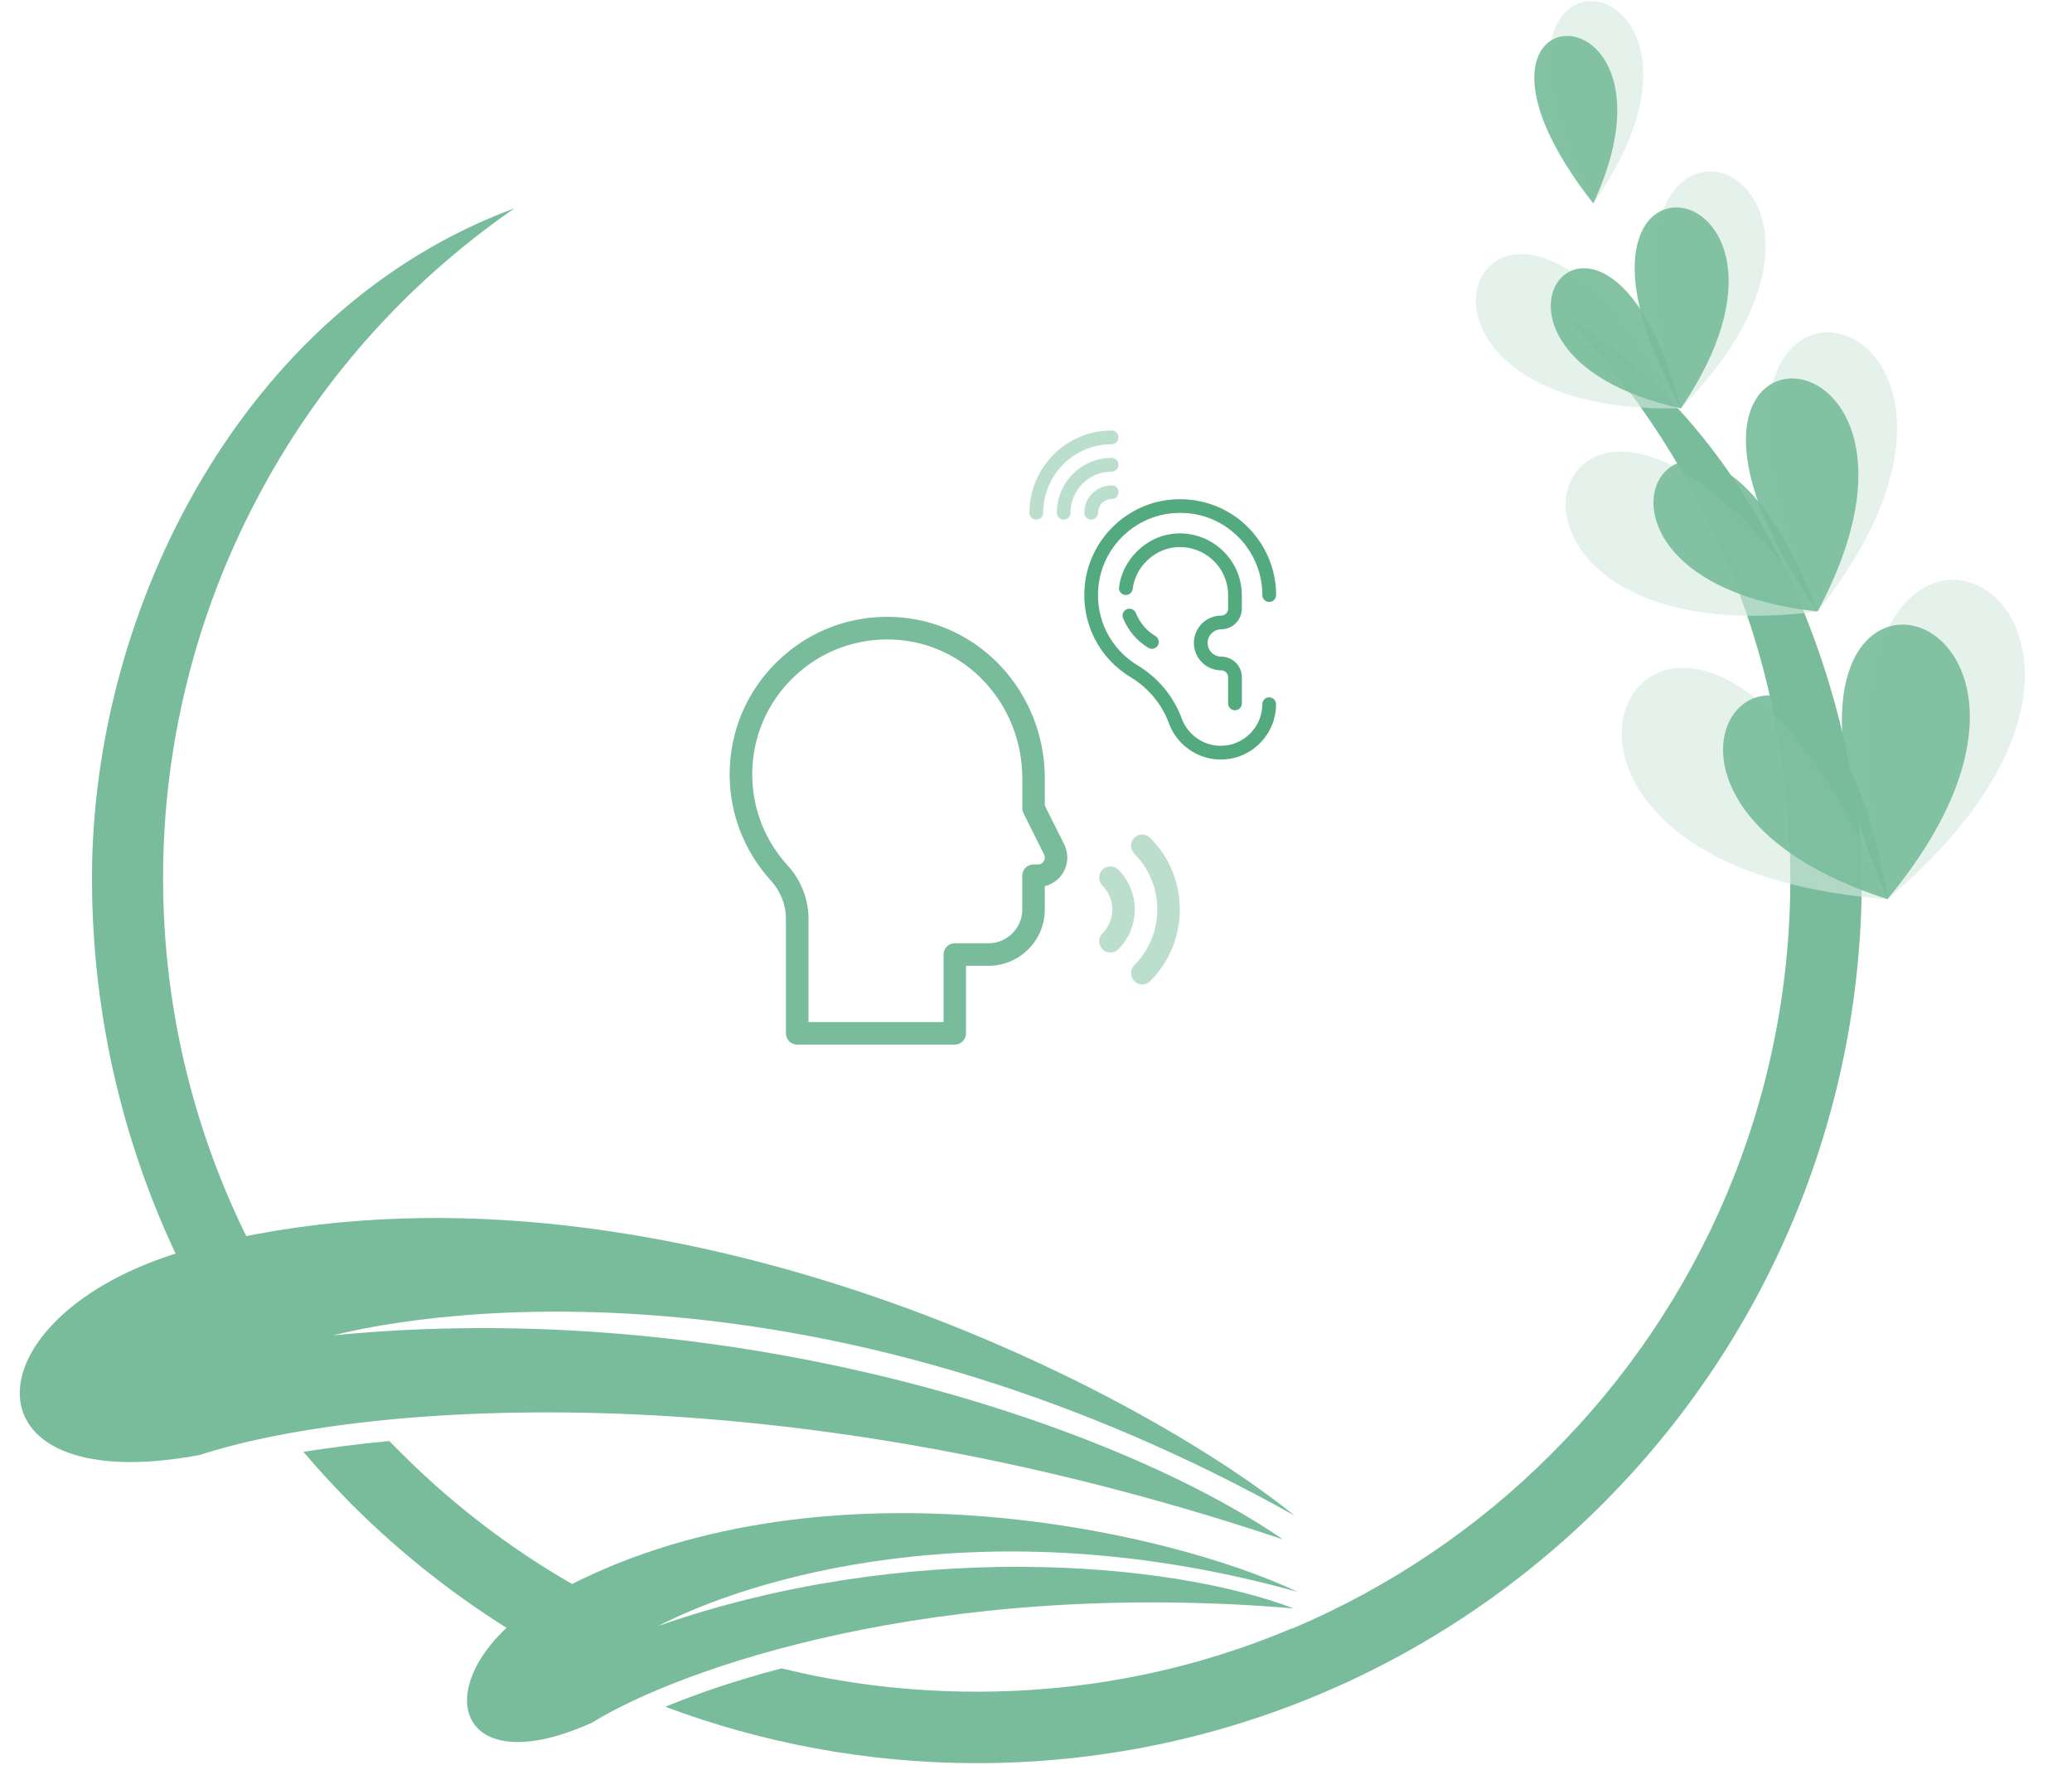 <?xml version="1.0" encoding="UTF-8" standalone="no"?>
<svg
   id="Layer_3"
   enable-background="new 0 0 64 64"
   height="238.266"
   viewBox="0 0 34.971 29.783"
   width="279.771"
   version="1.1"
   sodipodi:docname="form3.svg"
   inkscape:version="1.2.2 (b0a8486541, 2022-12-01)"
   xmlns:inkscape="http://www.inkscape.org/namespaces/inkscape"
   xmlns:sodipodi="http://sodipodi.sourceforge.net/DTD/sodipodi-0.dtd"
   xmlns="http://www.w3.org/2000/svg"
   xmlns:svg="http://www.w3.org/2000/svg">
  <defs
     id="defs8692" />
  <sodipodi:namedview
     id="namedview8690"
     pagecolor="#ffffff"
     bordercolor="#666666"
     borderopacity="1.0"
     inkscape:showpageshadow="2"
     inkscape:pageopacity="0.0"
     inkscape:pagecheckerboard="0"
     inkscape:deskcolor="#d1d1d1"
     showgrid="false"
     inkscape:zoom="2.317432"
     inkscape:cx="115.42949"
     inkscape:cy="86.302423"
     inkscape:window-width="1920"
     inkscape:window-height="1011"
     inkscape:window-x="0"
     inkscape:window-y="32"
     inkscape:window-maximized="1"
     inkscape:current-layer="Layer_3" />
  <g
     id="g10602"
     transform="translate(-77.538,-28.935)">
    <g
       id="g4228"
       transform="matrix(0.027,0,0,-0.027,89.009,56.534)"
       style="fill:#78bc9b;fill-opacity:1">
      <path
         d="M 0,0 2.693,-1.122 C -2.693,-2.918 -8.079,-4.713 -13.688,-6.509 -9.649,-4.488 -5.161,-2.244 0,0 m -309.459,227.101 c -37.027,74.279 -57.897,157.983 -57.897,246.4 0,169.204 95.149,356.137 264.128,418.522 -68.893,-47.575 -123.873,-110.409 -161.349,-182.22 -37.701,-71.586 -58.346,-152.597 -58.346,-236.302 0,-85.05 21.094,-165.389 58.121,-235.853 -12.791,-2.468 -25.358,-5.386 -37.925,-8.527 z M -99.861,-0.225 c -38.374,23.115 -73.831,50.941 -105.472,82.582 -10.323,10.547 -20.421,21.319 -29.847,32.539 16.158,2.469 34.11,4.938 53.634,6.733 2.468,-2.469 5.161,-5.161 7.629,-7.63 35.008,-35.008 74.953,-64.854 118.713,-88.417 -7.181,-3.366 -14.362,-6.957 -21.319,-10.771 -8.752,-4.713 -16.606,-9.874 -23.338,-15.036 M 738.977,473.501 C 738.977,320.903 677.041,182.443 576.955,82.357 476.868,-17.729 338.408,-79.665 185.811,-79.665 c -68.445,0 -134.197,12.566 -194.787,35.231 20.197,8.304 44.433,16.607 72.708,24.012 39.047,-9.649 79.89,-14.586 122.079,-14.586 69.79,0 136.215,13.913 196.806,39.495 h 0.897 -0.449 c 61.039,25.808 116.244,63.284 162.248,109.512 92.231,92.007 149.007,219.022 149.007,359.502 0,65.527 -12.567,129.933 -36.355,189.401 -24.011,59.693 -59.243,114.897 -104.574,162.247 144.968,-87.968 185.586,-274.9 185.586,-351.648"
         style="fill:#78bc9b;fill-opacity:1;fill-rule:nonzero;stroke:none"
         id="path4230" />
    </g>
    <g
       id="g9940"
       transform="matrix(-0.901,0.433,0.433,0.901,169.834,-31.307)"
       style="fill:#bac8b8;fill-opacity:1">
      <g
         id="g4156"
         transform="matrix(0.026,0.007,0.007,-0.026,87.172,41.807)"
         style="fill:#d3e9de;fill-opacity:0.612">
        <path
           d="M 0,0 C -105.696,324.719 211.168,210.719 0,0"
           style="fill:#d3e9de;fill-opacity:0.612;fill-rule:evenodd;stroke:none"
           id="path4158" />
      </g>
      <g
         id="g4160"
         transform="matrix(0.026,0.007,0.007,-0.026,87.172,41.807)"
         style="fill:#d3e9de;fill-opacity:0.612">
        <path
           d="M 0,0 C -157.984,302.727 -298.239,-3.142 0,0"
           style="fill:#d3e9de;fill-opacity:0.612;fill-rule:evenodd;stroke:none"
           id="path4162" />
      </g>
      <g
         id="g4164"
         transform="matrix(0.026,0.007,0.007,-0.026,87.172,41.807)"
         style="fill:#78bc9b;fill-opacity:0.914">
        <path
           d="M 0,0 C -85.5,273.778 -247.298,41.74 0,0"
           style="fill:#78bc9b;fill-opacity:0.914;fill-rule:evenodd;stroke:none"
           id="path4166" />
      </g>
      <g
         id="g4168"
         transform="matrix(0.026,0.007,0.007,-0.026,87.172,41.807)"
         style="fill:#78bc9b;fill-opacity:0.914">
        <path
           d="M 0,0 C -132.85,215.432 115.346,188.728 0,0"
           style="fill:#78bc9b;fill-opacity:0.914;fill-rule:evenodd;stroke:none"
           id="path4170" />
      </g>
      <g
         id="g4172"
         transform="matrix(0.025,0.01,0.01,-0.025,86.132,36.92)"
         style="fill:#d3e9de;fill-opacity:0.612">
        <path
           d="M 0,0 C -66.649,283.652 194.562,164.267 0,0"
           style="fill:#d3e9de;fill-opacity:0.612;fill-rule:evenodd;stroke:none"
           id="path4174" />
      </g>
      <g
         id="g4176"
         transform="matrix(0.025,0.01,0.01,-0.025,86.132,36.92)"
         style="fill:#d3e9de;fill-opacity:0.612">
        <path
           d="M 0,0 C -112.877,268.617 -254.03,18.401 0,0"
           style="fill:#d3e9de;fill-opacity:0.612;fill-rule:evenodd;stroke:none"
           id="path4178" />
      </g>
      <g
         id="g4180"
         transform="matrix(0.025,0.01,0.01,-0.025,86.132,36.92)"
         style="fill:#78bc9b;fill-opacity:0.914">
        <path
           d="M 0,0 C -53.409,238.995 -207.353,52.96 0,0"
           style="fill:#78bc9b;fill-opacity:0.914;fill-rule:evenodd;stroke:none"
           id="path4182" />
      </g>
      <g
         id="g4184"
         transform="matrix(0.025,0.01,0.01,-0.025,86.132,36.92)"
         style="fill:#78bc9b;fill-opacity:0.914">
        <path
           d="M 0,0 C -97.618,192.767 111.531,152.149 0,0"
           style="fill:#78bc9b;fill-opacity:0.914;fill-rule:evenodd;stroke:none"
           id="path4186" />
      </g>
      <g
         id="g4188"
         transform="matrix(0.027,0,0,-0.027,86.726,32.83)"
         style="fill:#d3e9de;fill-opacity:0.612">
        <path
           d="M 0,0 C 10.996,248.645 197.928,89.764 0,0"
           style="fill:#d3e9de;fill-opacity:0.612;fill-rule:evenodd;stroke:none"
           id="path4190" />
      </g>
      <g
         id="g4192"
         transform="matrix(0.027,0,0,-0.027,86.726,32.83)"
         style="fill:#d3e9de;fill-opacity:0.612">
        <path
           d="M 0,0 C -30.295,246.85 -204.212,74.279 0,0"
           style="fill:#d3e9de;fill-opacity:0.612;fill-rule:evenodd;stroke:none"
           id="path4194" />
      </g>
      <g
         id="g4196"
         transform="matrix(0.027,0,0,-0.027,86.726,32.83)"
         style="fill:#78bc9b;fill-opacity:0.914">
        <path
           d="M 0,0 C 11.669,208.7 -157.984,91.783 0,0"
           style="fill:#78bc9b;fill-opacity:0.914;fill-rule:evenodd;stroke:none"
           id="path4198" />
      </g>
      <g
         id="g4200"
         transform="matrix(0.027,0,0,-0.027,86.726,32.83)"
         style="fill:#78bc9b;fill-opacity:0.914">
        <path
           d="M 0,0 C -35.457,181.098 126.791,99.189 0,0"
           style="fill:#78bc9b;fill-opacity:0.914;fill-rule:evenodd;stroke:none"
           id="path4202" />
      </g>
      <g
         id="g4208"
         transform="matrix(0.027,0,0,-0.027,86.562,29.072)"
         style="fill:#d3e9de;fill-opacity:0.612">
        <path
           d="M 0,0 C 8.527,210.271 -160.452,89.988 0,0"
           style="fill:#d3e9de;fill-opacity:0.612;fill-rule:evenodd;stroke:none"
           id="path4210" />
      </g>
      <g
         id="g4212"
         transform="matrix(0.027,0,0,-0.027,86.562,29.072)"
         style="fill:#78bc9b;fill-opacity:0.914">
        <path
           d="M 0,0 C 38.149,172.57 -119.385,98.291 0,0"
           style="fill:#78bc9b;fill-opacity:0.914;fill-rule:evenodd;stroke:none"
           id="path4214" />
      </g>
    </g>
    <g
       id="g4232"
       transform="matrix(0.027,0,0,-0.027,99.389,54.509)"
       style="fill:#78bc9b;fill-opacity:1">
      <path
         d="m 0,0 c -109.063,87.968 -415.829,238.771 -686.915,167.409 -142.274,-37.477 -151.924,-158.432 2.469,-129.484 92.456,30.295 349.179,57 677.04,-52.737 C -114.225,58.57 -353.668,137.113 -601.19,112.653 -509.408,135.318 -272.881,152.822 0,0"
         style="fill:#78bc9b;fill-opacity:1;fill-rule:evenodd;stroke:none"
         id="path4234" />
    </g>
    <g
       id="g4236"
       transform="matrix(0.027,0,0,-0.027,99.438,55.795)"
       style="fill:#78bc9b;fill-opacity:1">
      <path
         d="m 0,0 c -82.807,39.271 -301.156,87.52 -462.506,0.225 -84.602,-45.78 -72.035,-124.323 21.544,-81.91 54.306,33.437 213.187,90.212 438.493,71.362 C -81.685,19.748 -245.952,32.539 -399.671,-21.319 -344.691,7.181 -197.031,54.979 0,0"
         style="fill:#78bc9b;fill-opacity:1;fill-rule:evenodd;stroke:none"
         id="path4238" />
    </g>
  </g>
  <path
     d="m 17.634,13.592 v -0.455 c 0,-1.462 -1.112,-2.659 -2.531,-2.726 -0.734,-0.034 -1.433,0.225 -1.964,0.732 -0.531,0.507 -0.824,1.19 -0.824,1.924 0,0.662 0.246,1.297 0.693,1.788 0.166,0.182 0.257,0.412 0.257,0.648 v 1.933 c 0,0.105 0.085,0.19 0.19,0.19 h 2.659 c 0.105,0 0.19,-0.085 0.19,-0.19 v -1.14 h 0.38 c 0.524,0 0.95,-0.426 0.95,-0.95 v -0.394 c 0.218,-0.053 0.38,-0.249 0.38,-0.483 0,-0.077 -0.018,-0.154 -0.052,-0.222 z M 17.517,14.586 h -0.073 c -0.105,0 -0.19,0.085 -0.19,0.19 v 0.57 c 0,0.314 -0.256,0.57 -0.57,0.57 H 16.115 c -0.105,0 -0.19,0.085 -0.19,0.19 v 1.14 h -2.279 v -1.743 c 0,-0.331 -0.126,-0.652 -0.356,-0.904 -0.383,-0.42 -0.594,-0.964 -0.594,-1.531 0,-0.629 0.251,-1.215 0.706,-1.649 0.455,-0.434 1.055,-0.656 1.684,-0.627 1.216,0.057 2.169,1.088 2.169,2.346 v 0.5 c 0,0.029 0.007,0.059 0.02,0.085 l 0.347,0.695 c 0.008,0.016 0.012,0.034 0.012,0.052 0,0.065 -0.053,0.117 -0.117,0.117 z"
     id="path9161"
     style="fill:#78bc9b;fill-opacity:1;stroke-width:0.19" />
  <path
     d="m 19.145,14.137 c -0.074,0.074 -0.074,0.194 0,0.269 0.518,0.519 0.518,1.362 0,1.88 -0.074,0.074 -0.074,0.194 0,0.269 0.037,0.037 0.086,0.056 0.134,0.056 0.049,0 0.097,-0.019 0.134,-0.056 0.666,-0.666 0.666,-1.751 0,-2.418 -0.074,-0.074 -0.194,-0.074 -0.269,0 z"
     id="path9163"
     style="fill:#bcdecd;fill-opacity:1;stroke-width:0.19" />
  <path
     d="m 18.876,14.674 c -0.074,-0.074 -0.194,-0.074 -0.269,0 -0.074,0.074 -0.074,0.194 0,0.269 0.222,0.222 0.222,0.584 0,0.806 -0.074,0.074 -0.074,0.194 0,0.269 0.037,0.037 0.086,0.055 0.134,0.055 0.049,0 0.097,-0.019 0.134,-0.056 0.37,-0.37 0.37,-0.973 0,-1.343 z"
     id="path9165"
     style="fill:#bcdecd;fill-opacity:1;stroke-width:0.19" />
  <path
     d="m 21.421,11.766 c -0.064,0 -0.116,0.052 -0.116,0.116 0,0.387 -0.315,0.702 -0.701,0.702 -0.293,0 -0.557,-0.185 -0.658,-0.459 -0.137,-0.372 -0.4,-0.69 -0.742,-0.896 -0.465,-0.28 -0.719,-0.79 -0.665,-1.331 0.064,-0.644 0.578,-1.164 1.221,-1.235 0.401,-0.045 0.786,0.078 1.084,0.344 0.294,0.263 0.462,0.64 0.462,1.034 0,0.064 0.052,0.116 0.116,0.116 0.064,0 0.116,-0.052 0.116,-0.116 0,-0.46 -0.197,-0.899 -0.539,-1.206 -0.342,-0.307 -0.802,-0.453 -1.264,-0.402 -0.751,0.083 -1.351,0.69 -1.426,1.442 -0.063,0.631 0.234,1.226 0.776,1.553 0.297,0.179 0.526,0.455 0.644,0.777 0.134,0.365 0.486,0.611 0.875,0.611 0.514,0 0.933,-0.418 0.933,-0.933 0,-0.064 -0.052,-0.116 -0.116,-0.116 z"
     id="path9167"
     style="fill:#54aa7f;fill-opacity:1;stroke-width:0.116" />
  <path
     d="m 20.612,10.618 c 0.191,0 0.347,-0.156 0.347,-0.347 v -0.231 c 0,-0.613 -0.539,-1.102 -1.161,-1.034 -0.463,0.051 -0.855,0.44 -0.911,0.904 -0.008,0.063 0.037,0.121 0.101,0.129 0.064,0.008 0.121,-0.037 0.129,-0.101 0.044,-0.361 0.348,-0.663 0.707,-0.702 0.483,-0.054 0.904,0.326 0.904,0.804 v 0.231 c 0,0.064 -0.052,0.116 -0.116,0.116 -0.255,0 -0.462,0.207 -0.462,0.462 0,0.255 0.207,0.462 0.462,0.462 0.064,0 0.116,0.052 0.116,0.116 v 0.442 c 0,0.064 0.052,0.116 0.116,0.116 0.064,0 0.116,-0.052 0.116,-0.116 v -0.442 c 0,-0.191 -0.156,-0.347 -0.347,-0.347 -0.128,0 -0.231,-0.104 -0.231,-0.231 0,-0.128 0.104,-0.231 0.231,-0.231 z"
     id="path9169"
     style="fill:#54aa7f;fill-opacity:1;stroke-width:0.116" />
  <path
     d="m 19.17,10.343 c -0.024,-0.059 -0.091,-0.088 -0.151,-0.064 -0.059,0.024 -0.088,0.091 -0.064,0.151 0.085,0.211 0.233,0.384 0.427,0.501 0.019,0.011 0.039,0.017 0.06,0.017 0.039,0 0.077,-0.02 0.099,-0.056 0.033,-0.055 0.015,-0.126 -0.039,-0.159 -0.151,-0.091 -0.265,-0.225 -0.332,-0.39 z"
     id="path9171"
     style="fill:#54aa7f;fill-opacity:1;stroke-width:0.116" />
  <path
     d="m 18.762,7.496 c 0.064,0 0.116,-0.052 0.116,-0.116 0,-0.064 -0.052,-0.116 -0.116,-0.116 -0.765,0 -1.387,0.622 -1.387,1.387 0,0.064 0.052,0.116 0.116,0.116 0.064,0 0.116,-0.052 0.116,-0.116 0,-0.637 0.519,-1.156 1.156,-1.156 z"
     id="path9173"
     style="fill:#bcdecd;fill-opacity:1;stroke-width:0.116" />
  <path
     d="m 18.068,8.652 c 0,-0.383 0.311,-0.694 0.694,-0.694 0.064,0 0.116,-0.052 0.116,-0.116 0,-0.064 -0.052,-0.116 -0.116,-0.116 -0.51,0 -0.925,0.415 -0.925,0.925 0,0.064 0.052,0.116 0.116,0.116 0.064,0 0.116,-0.052 0.116,-0.116 z"
     id="path9175"
     style="fill:#bcdecd;fill-opacity:1;stroke-width:0.116" />
  <path
     d="m 18.762,8.19 c -0.255,0 -0.462,0.207 -0.462,0.462 0,0.064 0.052,0.116 0.116,0.116 0.064,0 0.116,-0.052 0.116,-0.116 0,-0.128 0.104,-0.231 0.231,-0.231 0.064,0 0.116,-0.052 0.116,-0.116 0,-0.064 -0.052,-0.116 -0.116,-0.116 z"
     id="path9177"
     style="fill:#bcdecd;fill-opacity:1;stroke-width:0.116" />
</svg>
